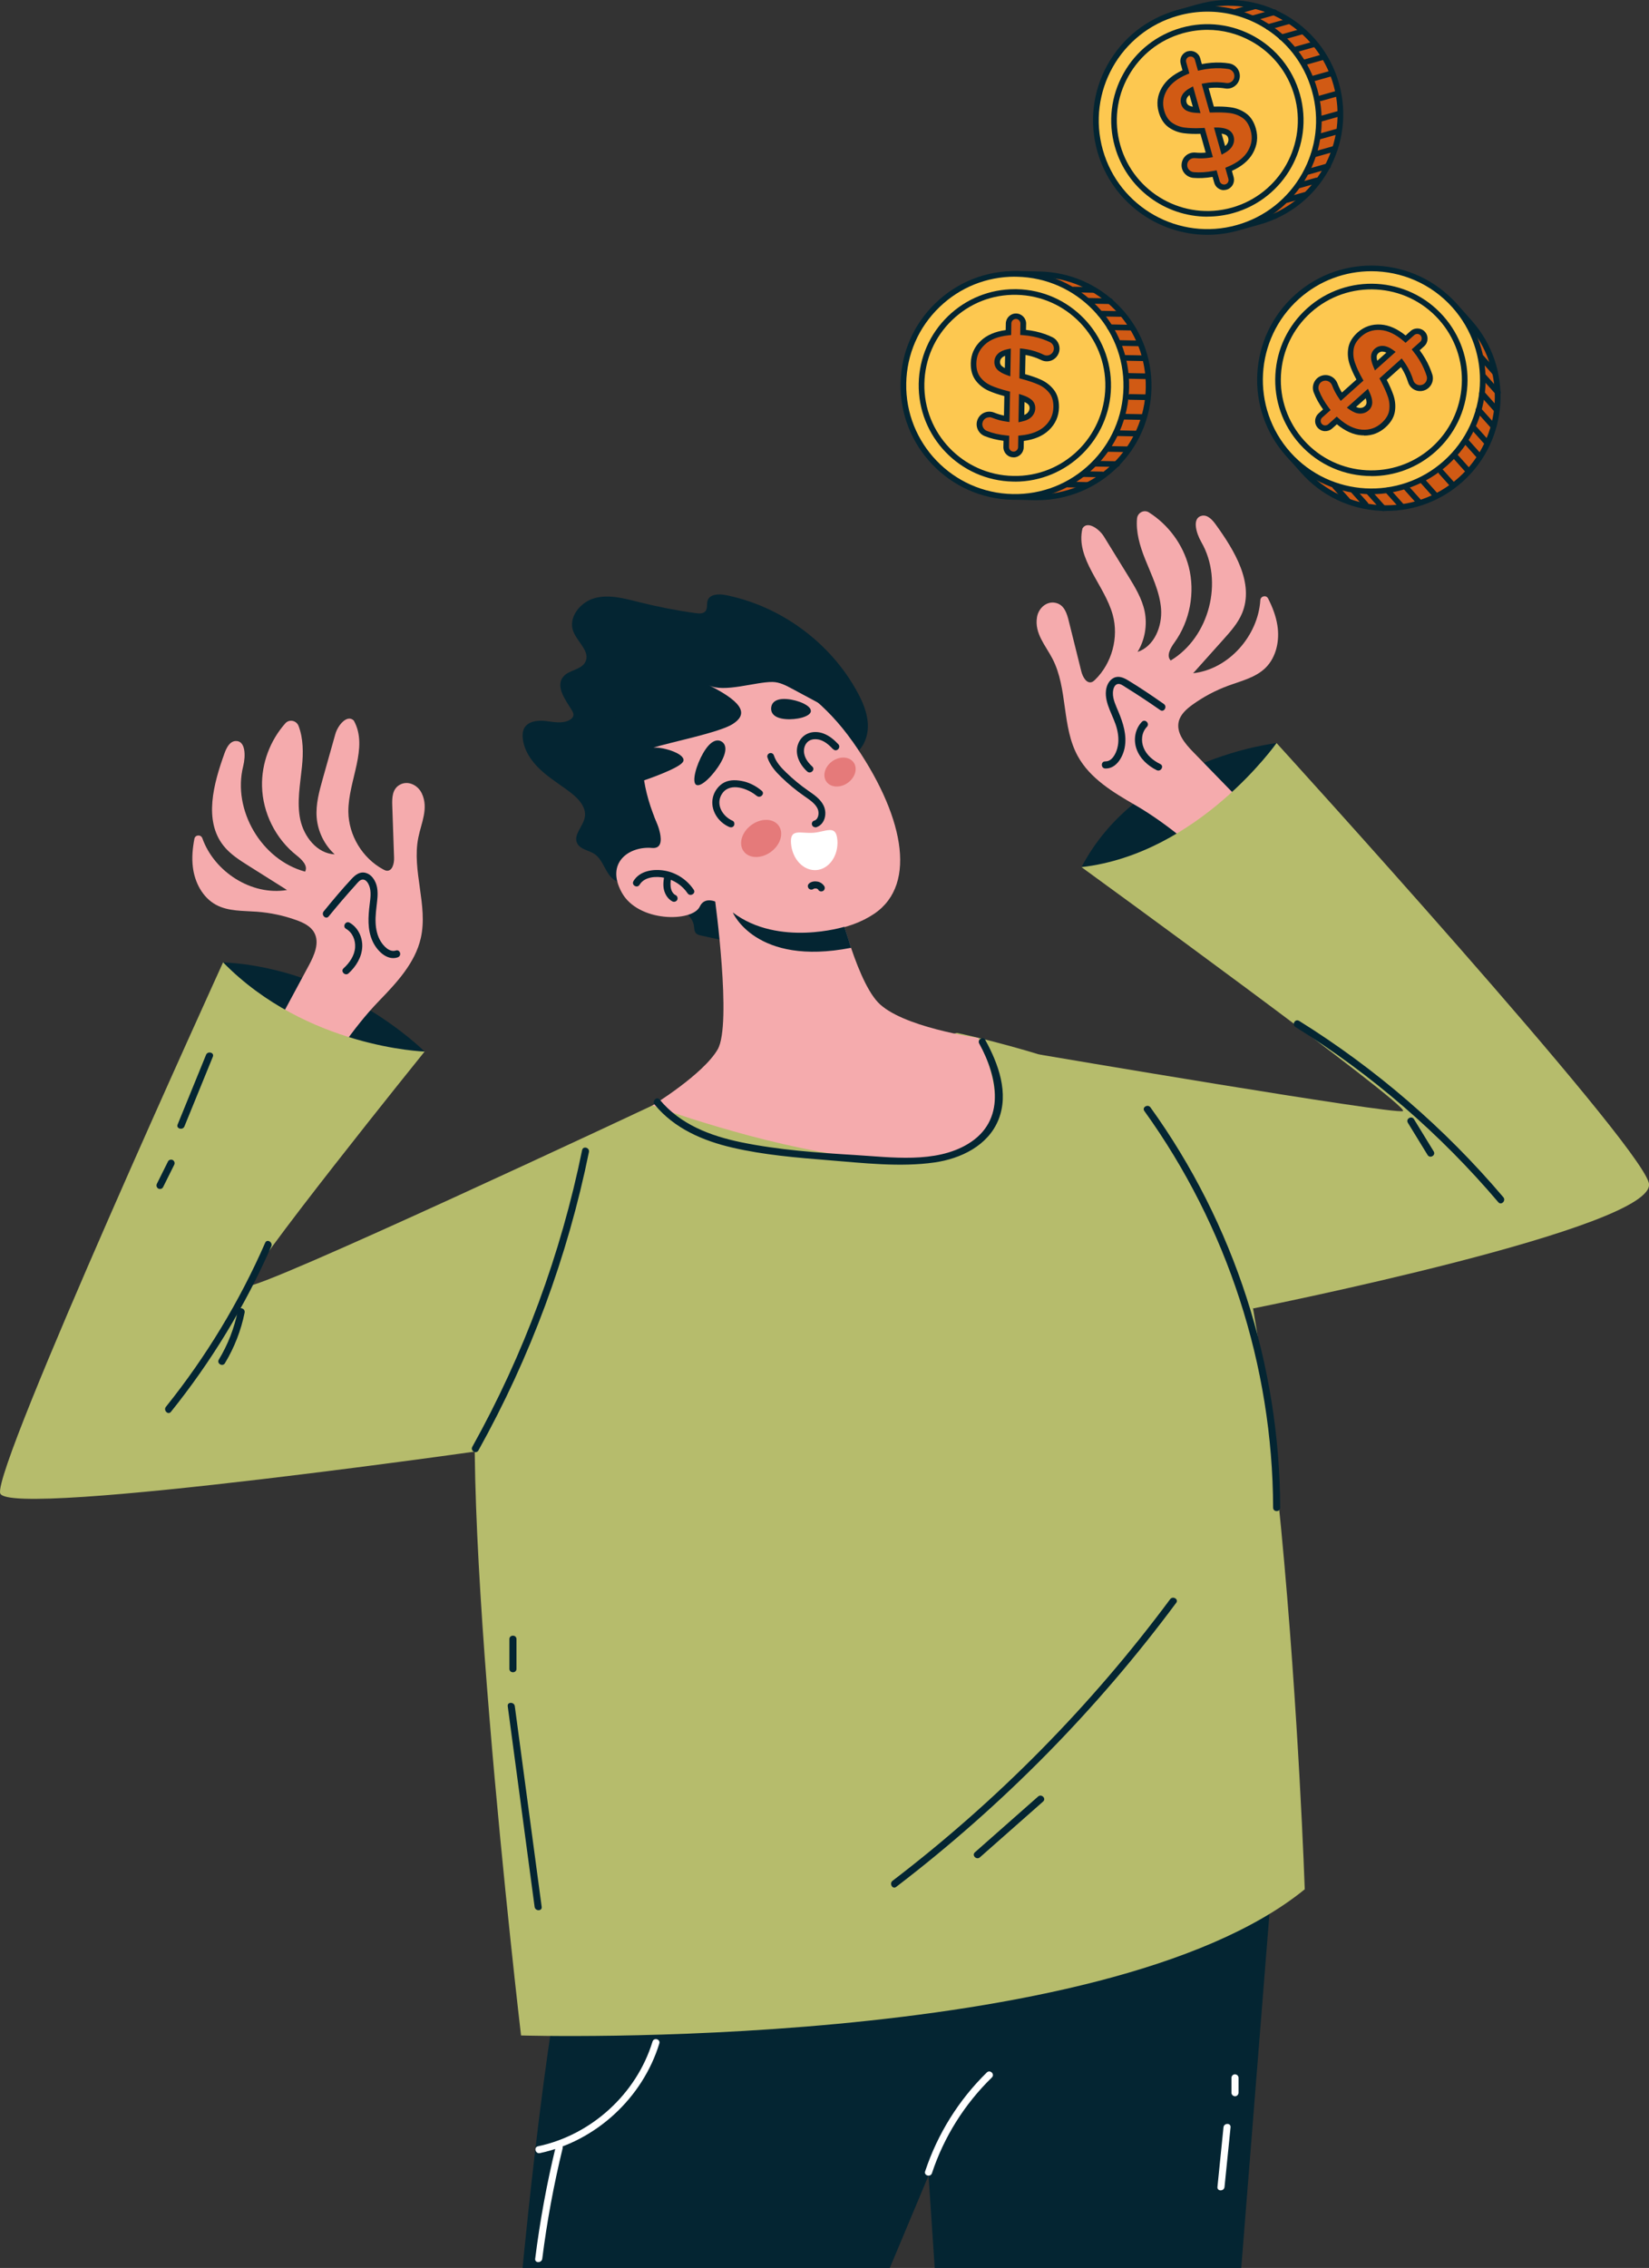 <?xml version="1.0" encoding="UTF-8"?>
<svg id="_圖層_2" data-name="圖層 2" xmlns="http://www.w3.org/2000/svg" viewBox="0 0 256.51 352.54">
  <rect x="0" y="0" width="256.51" height="352.54" fill="#333333" stroke="none"/>
  <defs>
    <style>
      .cls-1 {
        fill: #042532;
      }

      .cls-2 {
        fill: #fdc850;
      }

      .cls-3 {
        fill: #e57a7a;
      }

      .cls-4 {
        fill: #fff;
      }

      .cls-5 {
        fill: #f5abad;
      }

      .cls-6 {
        fill: #b6bc6c;
      }

      .cls-7 {
        fill: #d15a14;
      }
    </style>
  </defs>
  <g id="Layer_1" data-name="Layer 1">
    <g>
      <g>
        <path class="cls-1" d="M197.99,290.91l-4.91,61.64h-47.68s-.96-14.38-.96-14.38l-6.03,14.38h-57.12s5.35-56.63,9.73-57.35c4.38-.72,106.97-4.28,106.97-4.28Z"/>
        <path class="cls-1" d="M198.57,115.51s-21.48,2.37-30.34,19.28c0,0,22.73-.76,30.34-19.28Z"/>
        <path class="cls-1" d="M66.05,163.46s-12.85-12.91-31.35-13.87c0,0,10.68,14.64,31.35,13.87Z"/>
        <path class="cls-6" d="M101.49,171.84s-16.94,10.38-26.12,34.75c-5.53,14.7,5.68,109.81,5.68,109.81,0,0,90.59,2.76,121.91-22.72,0,0-3.74-109.62-18.19-119.69-12.18-8.48-35.91-13.43-35.91-13.43l-47.37,11.27Z"/>
        <g>
          <path class="cls-5" d="M196.69,128.28c-3.7-3.8-7.41-7.61-11.11-11.41-1.27-1.3-2.64-2.95-2.22-4.71,.27-1.12,1.21-1.95,2.15-2.63,1.7-1.22,3.56-2.21,5.52-2.93,2.03-.75,4.26-1.26,5.81-2.77,1.71-1.67,2.24-4.28,1.86-6.64-.23-1.46-.77-2.84-1.44-4.16-.3-.59-1.17-.38-1.21,.27-.35,5.51-4.88,10.72-10.45,11.35,1.58-1.77,3.17-3.54,4.75-5.3,1.1-1.23,2.22-2.49,2.86-4.02,1.93-4.64-1.15-9.72-4.09-13.79-.53-.74-1.28-1.56-2.17-1.37-1.57,.34-.88,2.7-.08,4.09,3.51,6.08,1.26,14.79-4.76,18.41-.73-.74-.03-1.95,.58-2.79,2.42-3.35,3.25-7.8,2.22-11.8-.9-3.46-3.17-6.52-6.19-8.43-.77-.49-1.77,.05-1.85,.96-.19,2.08,.44,4.25,1.23,6.23,1.01,2.55,2.3,5.06,2.51,7.8,.2,2.74-1.06,5.83-3.66,6.7,1.14-1.86,1.54-4.15,1.11-6.29-.41-2-1.5-3.79-2.57-5.53-1.26-2.04-2.52-4.08-3.77-6.12-.76-1.23-2.62-2.5-3.34-1.25-1.11,4.71,3.43,8.75,4.71,13.42,.97,3.53-.13,7.54-2.74,10.09-.15,.14-.3,.29-.5,.36-.82,.3-1.42-.78-1.64-1.63-.65-2.62-1.3-5.25-1.96-7.87-.29-1.18-.7-2.52-2.05-2.81-1.39-.31-2.66,.82-2.89,2.23-.42,2.52,1.34,4.39,2.42,6.48,2.4,4.65,1.4,10.52,3.92,15.11,1.91,3.49,5.52,5.64,8.96,7.63,5.22,3.02,9.77,7.14,14.38,11.04,.28,.23,6.01-7.61,5.7-7.92Z"/>
          <path class="cls-1" d="M171.93,118.35c1.05,.04,1.66-1.21,1.88-2.07,.26-.98,.18-2-.06-2.97-.48-1.95-1.94-3.89-1.71-5.96,.09-.78,.45-1.58,1.18-1.96,.76-.4,1.55-.06,2.23,.35,1.91,1.15,3.76,2.41,5.59,3.69,.58,.4,.03,1.36-.56,.95-1.76-1.23-3.56-2.42-5.38-3.55-.36-.22-.85-.63-1.29-.49-.53,.16-.68,.9-.69,1.36-.03,1.02,.48,2.02,.86,2.94,.73,1.75,1.33,3.62,.98,5.53-.27,1.48-1.31,3.35-3.03,3.29-.71-.03-.71-1.13,0-1.1h0Z"/>
          <path class="cls-1" d="M178.41,112.98c-.83,.85-.95,2.17-.52,3.24,.46,1.17,1.5,2.01,2.6,2.55,.64,.31,.08,1.26-.56,.95-1.39-.69-2.62-1.81-3.14-3.3-.51-1.43-.23-3.12,.84-4.22,.49-.51,1.27,.27,.78,.78h0Z"/>
        </g>
        <g>
          <path class="cls-5" d="M40.48,164.12c2.52-4.68,5.03-9.35,7.55-14.03,.86-1.6,1.73-3.56,.84-5.14-.57-1.01-1.7-1.54-2.79-1.93-1.97-.71-4.03-1.14-6.12-1.3-2.16-.16-4.44-.04-6.35-1.07-2.1-1.13-3.33-3.5-3.61-5.87-.18-1.47-.04-2.94,.24-4.4,.13-.64,1.02-.69,1.24-.07,1.85,5.2,7.64,8.96,13.17,8.04-2.01-1.26-4.01-2.53-6.02-3.79-1.4-.88-2.82-1.79-3.85-3.08-3.13-3.93-1.56-9.66,.14-14.38,.31-.85,.8-1.85,1.71-1.91,1.6-.1,1.59,2.35,1.2,3.91-1.71,6.81,2.85,14.57,9.63,16.39,.49-.92-.51-1.88-1.33-2.53-3.25-2.56-5.27-6.6-5.37-10.73-.09-3.57,1.26-7.14,3.63-9.8,.61-.68,1.72-.44,2.05,.41,.75,1.95,.75,4.21,.53,6.33-.27,2.73-.82,5.5-.27,8.19,.56,2.69,2.62,5.32,5.36,5.44-1.61-1.47-2.63-3.57-2.8-5.74-.16-2.04,.4-4.05,.95-6.02,.65-2.31,1.3-4.61,1.95-6.92,.39-1.39,1.83-3.12,2.87-2.12,2.36,4.22-.89,9.36-.84,14.19,.04,3.66,2.19,7.21,5.41,8.95,.18,.1,.37,.19,.57,.21,.87,.06,1.16-1.14,1.13-2.01-.09-2.7-.19-5.4-.28-8.1-.04-1.22-.02-2.61,1.2-3.27,1.25-.68,2.78,.06,3.39,1.35,1.1,2.31-.08,4.59-.54,6.89-1.03,5.13,1.54,10.5,.39,15.6-.88,3.88-3.75,6.94-6.52,9.8-4.19,4.34-7.43,9.55-10.79,14.57-.2,.3-7.87-5.67-7.66-6.05Z"/>
          <path class="cls-1" d="M61.86,148.82c-1.7,.56-3.24-1.08-3.89-2.48-.85-1.84-.7-3.86-.46-5.81,.11-.91,.26-1.91-.06-2.8-.15-.42-.5-1.02-1.01-1.01-.47,0-.82,.51-1.1,.82-1.45,1.6-2.85,3.24-4.21,4.91-.45,.55-1.22-.23-.78-.78,1.41-1.73,2.85-3.45,4.37-5.08,.59-.63,1.3-1.17,2.22-.89,.8,.24,1.32,.99,1.58,1.74,.29,.86,.24,1.8,.14,2.69-.12,1.12-.29,2.23-.23,3.36,.05,.97,.26,1.95,.76,2.79,.46,.77,1.39,1.8,2.39,1.47,.67-.22,.96,.84,.29,1.06h0Z"/>
          <path class="cls-1" d="M54.39,143.43c1.3,.74,2.01,2.25,1.96,3.72-.06,1.62-.96,3.08-2.13,4.15-.52,.48-1.3-.3-.78-.78,.93-.84,1.72-1.98,1.8-3.27,.07-1.13-.41-2.3-1.41-2.87-.61-.35-.06-1.3,.56-.95h0Z"/>
        </g>
        <g>
          <path class="cls-1" d="M133.16,117.05c1.36-1.06,1.94-2.91,1.83-4.63-.11-1.72-.81-3.35-1.64-4.87-4.19-7.68-11.9-13.34-20.47-15.05-1.05-.21-2.46-.17-2.8,.84-.18,.54,.02,1.2-.33,1.65-.34,.43-.99,.4-1.53,.32-2.97-.41-5.93-.99-8.84-1.72-2.24-.56-4.6-1.22-6.83-.63-2.24,.59-4.19,2.97-3.39,5.14,.62,1.69,2.7,3.17,1.9,4.78-.63,1.28-2.61,1.23-3.48,2.36-1.17,1.5,.36,3.53,1.36,5.15,.15,.24,.29,.51,.26,.79-.04,.32-.3,.57-.58,.73-1.1,.63-2.47,.32-3.73,.17-1.26-.15-2.8,.03-3.37,1.16-.22,.44-.25,.95-.21,1.45,.17,1.95,1.37,3.68,2.81,5.01s3.14,2.34,4.69,3.54c1.21,.94,2.43,2.27,2.16,3.78-.25,1.44-1.83,2.75-1.19,4.06,.47,.97,1.78,1.07,2.68,1.66,1.39,.92,1.65,2.93,2.97,3.95,.59,.46,1.33,.66,2.05,.88,2.74,.83,5.38,1.97,7.85,3.41,1.17,.68,2.41,1.58,2.61,2.92,.06,.39,.03,.82,.29,1.13,.21,.26,.56,.34,.89,.41,1.89,.41,3.78,.82,5.67,1.23,.34,.07,.7,.15,1.04,.08,.56-.11,.97-.57,1.3-1.04,1.75-2.54,1.84-5.82,2.2-8.89,.37-3.06,1.31-6.43,3.97-7.99,1.92-1.13,4.65-1.27,5.68-3.24,.41-.78,.45-1.71,.81-2.52,.35-.79,.99-1.42,1.47-2.14,1.3-1.96,1.29-4.69,0-6.64,.36,1.16,.91,2.11,1.93,2.77Z"/>
          <g>
            <g>
              <path class="cls-5" d="M111.2,139.72s2.69,19.51,.44,23.4c-2.25,3.89-10.15,8.72-10.15,8.72,0,0,67.18,24.9,50.66-10.51,0,0-12.01-1.67-15.62-5.57-3.61-3.9-6.45-16.57-6.45-16.57l-18.87,.53Z"/>
              <g>
                <g>
                  <path class="cls-5" d="M132.58,115.2c7.84,11.12,10.3,22.17,3.42,26.83-7.89,5.34-23.6,3.5-31.3-9.25-7.18-11.88-5.82-21.39,1.25-27.77,6.2-5.59,18.84-.85,26.62,10.19Z"/>
                  <path class="cls-1" d="M126.82,128.61c.05,0,.1,0,.15-.02,.53-.16,.96-.56,1.2-1.11,.31-.71,.28-1.57-.06-2.27-.49-.99-1.42-1.63-2.24-2.2l-.2-.14c-1.21-.84-2.35-1.79-3.4-2.81-.79-.76-1.56-1.61-1.89-2.64-.09-.28-.39-.43-.66-.34-.28,.09-.43,.39-.34,.66,.4,1.25,1.32,2.26,2.16,3.07,1.09,1.06,2.28,2.04,3.53,2.91l.2,.14c.75,.52,1.52,1.05,1.89,1.8,.2,.41,.22,.97,.04,1.38-.08,.19-.24,.44-.54,.52-.28,.08-.44,.38-.35,.66,.07,.23,.28,.37,.5,.37Z"/>
                  <path class="cls-1" d="M108.31,122c.74,.43,2.69-1.53,3.77-3.39s.89-2.92,.15-3.35c-.74-.43-1.76-.07-2.84,1.79-1.08,1.86-1.83,4.52-1.08,4.96Z"/>
                  <path class="cls-1" d="M126.13,110.54c.07-.86-1.99-1.73-3.69-1.87-1.71-.14-2.41,.5-2.48,1.36-.07,.86,.52,1.6,2.23,1.75s3.88-.38,3.95-1.23Z"/>
                  <path class="cls-3" d="M115.68,132.33c.84,1.15,2.75,1.19,4.25,.08,1.5-1.1,2.03-2.93,1.19-4.08s-2.75-1.19-4.25-.08c-1.5,1.1-2.03,2.93-1.19,4.08Z"/>
                  <path class="cls-3" d="M128.55,121.5c.66,.93,2.14,1.02,3.31,.2,1.17-.82,1.59-2.25,.93-3.18-.66-.93-2.14-1.02-3.31-.2-1.17,.82-1.59,2.25-.93,3.18Z"/>
                  <path class="cls-5" d="M101.75,126.89s2.52,5.17-.32,4.92c-3.5-.31-7.29,2.22-4.72,6.91,2.56,4.69,11,4.63,12.14,2.21,1.24-2.64,5.14,.91,5.14,.91,0,0-8.49-13.16-12.24-14.95Z"/>
                </g>
                <path class="cls-1" d="M98.53,136.97c.99-1.64,3.14-1.93,4.87-1.63,1.83,.32,3.48,1.42,4.51,2.96,.4,.59-.56,1.14-.95,.56-.83-1.24-2.15-2.09-3.6-2.41-1.28-.28-3.12-.18-3.87,1.08-.37,.61-1.32,.05-.95-.56h0Z"/>
                <path class="cls-1" d="M104.38,136.6c-.09,.51-.13,1.14,.03,1.65,.02,.05,.04,.1,.05,.16q.02,.06,0,0s.03,.06,.04,.09c.06,.11,.12,.22,.2,.32-.07-.1,.05,.05,.06,.07,.04,.05,.09,.09,.13,.13,.05,.04,.05,.04,0,0,.02,.02,.05,.04,.08,.05,.05,.03,.11,.07,.16,.09,.25,.13,.35,.51,.2,.75-.17,.26-.48,.34-.75,.2-.6-.32-1.01-.9-1.22-1.53-.25-.73-.18-1.53-.05-2.28,.05-.28,.41-.47,.68-.38,.31,.1,.44,.37,.38,.68h0Z"/>
              </g>
              <path class="cls-1" d="M131.36,144.06s-10.24,3.18-17.37-2.22c0,0,3.55,8.4,18.4,5.49l-1.03-3.27Z"/>
            </g>
            <path class="cls-1" d="M101.6,116.23c2.33-.78,10.33-2.35,12.39-3.69,2.06-1.34,2.23-3.06-3.73-6.03,2.31,1.23,7.32-.55,9.93-.5,1.08,.02,2.07,.54,3.02,1.05,2.41,1.29,4.81,2.58,7.22,3.87,.33,.18,.71,.36,1.07,.23,.6-.21,.6-1.05,.43-1.67-1.15-4.17-4.74-7.2-8.43-9.47-2.56-1.58-5.4-2.96-8.4-2.86-2.15,.07-4.21,.9-6.15,1.83-5.86,2.79-11.62,7.04-13.49,13.26-.9,2.99-.7,6.56,1.96,8.61,.8,.62,1.67,.82,2.64,.49,1.05-.36,5.58-1.95,6.18-2.92,.7-1.14-2.97-2.36-4.63-2.21Z"/>
          </g>
          <path class="cls-4" d="M130.25,130.55c-.19-2.44-1.72-1.26-3.71-1.1-1.99,.16-3.69-.77-3.49,1.67,.19,2.44,1.96,4.28,3.95,4.13,1.99-.16,3.45-2.26,3.26-4.69Z"/>
          <path class="cls-1" d="M127.29,138.3s-.03-.04-.05-.07c.03,.04,.06,.07,.09,.11-.05-.07-.11-.13-.18-.18,.04,.03,.07,.06,.11,.09-.07-.06-.15-.1-.24-.14,.04,.02,.09,.04,.13,.06-.1-.04-.2-.07-.31-.08,.05,0,.1,.01,.15,.02-.11-.01-.21-.01-.32,0,.05,0,.1-.01,.15-.02-.09,.01-.18,.04-.27,.07,.04-.02,.09-.04,.13-.06-.07,.03-.13,.07-.19,.11-.11,.08-.3,.09-.42,.06-.13-.04-.27-.13-.33-.25-.07-.13-.1-.28-.06-.42,.05-.14,.13-.24,.25-.33,.36-.26,.83-.31,1.25-.23,.43,.08,.81,.35,1.04,.71,.16,.24,.06,.62-.2,.75-.27,.14-.59,.06-.75-.2h0Z"/>
        </g>
        <path class="cls-6" d="M101.49,171.84s-62.16,29.19-63.03,28.03c-.87-1.16,27.59-36.41,27.59-36.41,0,0-18.34-.58-31.35-13.87C34.71,149.59-1.13,228.07,.03,232.12c1.16,4.05,80.34-7.39,80.34-7.39l21.12-52.89Z"/>
        <path class="cls-6" d="M198.57,115.51s-12.14,17.2-30.34,19.28c0,0,51.44,37.34,50,37.92-1.44,.58-56.6-8.8-56.6-8.8l33.31,39.48s63.47-12.64,61.54-19.54c-1.93-6.9-57.9-68.34-57.9-68.34Z"/>
        <path class="cls-1" d="M153.27,161.66c2.03,3.69,3.72,8.27,2.04,12.41-1.63,4.03-5.88,6.05-9.96,6.63-5.37,.76-11.1,.08-16.48-.35-4.97-.4-10.04-.82-14.91-1.95-4.6-1.06-9.07-2.98-12.13-6.7-.45-.54,.33-1.33,.78-.78,3.19,3.87,7.89,5.65,12.68,6.64,5.79,1.19,11.8,1.62,17.7,1.98,5.64,.34,12.51,1.34,17.58-1.72,5.97-3.6,4.62-10.41,1.75-15.61-.34-.62,.61-1.18,.95-.56h0Z"/>
        <path class="cls-1" d="M91.61,179.08c-3.31,16.25-9.12,31.9-17.19,46.38-.34,.62-1.3,.06-.95-.56,8.03-14.4,13.78-29.96,17.08-46.12,.14-.69,1.2-.4,1.06,.29h0Z"/>
        <path class="cls-1" d="M42.2,193.74c-4.05,9.23-9.3,17.87-15.61,25.72-.44,.55-1.22-.23-.78-.78,6.25-7.78,11.44-16.36,15.44-25.5,.28-.65,1.23-.09,.95,.56h0Z"/>
        <path class="cls-1" d="M38.05,204.05c-.56,2.77-1.6,5.43-3.06,7.85-.37,.61-1.32,.05-.95-.56,1.42-2.34,2.41-4.9,2.95-7.59,.14-.69,1.2-.4,1.06,.29h0Z"/>
        <path class="cls-1" d="M202.07,158.68c11.94,7.44,22.67,16.69,31.78,27.42,.46,.54-.32,1.32-.78,.78-9.05-10.65-19.69-19.85-31.56-27.24-.6-.37-.05-1.33,.56-.95h0Z"/>
        <path class="cls-1" d="M219.95,173.97c1.02,1.67,2.05,3.34,3.07,5.01,.37,.61-.58,1.16-.95,.56l-3.07-5.01c-.37-.61,.58-1.16,.95-.56h0Z"/>
        <path class="cls-1" d="M178.96,172.14c13,18.03,20.11,39.99,20.18,62.22,0,.71-1.1,.71-1.1,0-.07-22.05-7.14-43.77-20.03-61.66-.41-.58,.54-1.13,.95-.56h0Z"/>
        <path class="cls-1" d="M182.97,249.14c-12.39,16.68-27.06,31.55-43.57,44.17-.56,.43-1.11-.53-.56-.95,16.35-12.49,30.91-27.25,43.18-43.77,.42-.56,1.37-.01,.95,.56h0Z"/>
        <path class="cls-1" d="M162.26,280.04c-3.28,2.89-6.55,5.78-9.83,8.67-.53,.47-1.31-.31-.78-.78,3.28-2.89,6.55-5.78,9.83-8.67,.53-.47,1.31,.31,.78,.78h0Z"/>
        <path class="cls-1" d="M83.16,296.41c-1.39-10.4-2.79-20.8-4.18-31.19-.09-.7,1.01-.69,1.1,0,1.39,10.4,2.79,20.8,4.18,31.19,.09,.7-1.01,.69-1.1,0h0Z"/>
        <path class="cls-1" d="M79.24,259.41v-4.62c0-.71,1.1-.71,1.1,0v4.62c0,.71-1.1,.71-1.1,0h0Z"/>
        <path class="cls-1" d="M33.11,164.26c-1.47,3.61-2.95,7.22-4.42,10.83-.26,.65-1.33,.36-1.06-.29,1.47-3.61,2.95-7.22,4.42-10.83,.26-.65,1.33-.36,1.06,.29h0Z"/>
        <path class="cls-1" d="M27.09,181.08c-.58,1.16-1.16,2.31-1.73,3.47-.13,.26-.51,.35-.75,.2-.26-.17-.34-.48-.2-.75,.58-1.16,1.16-2.31,1.73-3.47,.13-.26,.51-.35,.75-.2,.26,.17,.34,.48,.2,.75h0Z"/>
        <path class="cls-4" d="M143.91,337.52c1.93-5.81,5.22-11.09,9.6-15.37,.51-.49,1.29,.28,.78,.78-4.25,4.14-7.46,9.25-9.32,14.88-.22,.67-1.29,.38-1.06-.29h0Z"/>
        <path class="cls-4" d="M102.56,317.65c-2.6,8.48-9.89,15.2-18.58,17.04-.69,.15-.99-.91-.29-1.06,8.31-1.76,15.32-8.14,17.81-16.27,.21-.68,1.27-.39,1.06,.29h0Z"/>
        <path class="cls-4" d="M87.52,333.94c-1.38,5.66-2.44,11.39-3.17,17.17-.09,.69-1.19,.7-1.1,0,.74-5.88,1.81-11.71,3.21-17.46,.17-.69,1.23-.4,1.06,.29h0Z"/>
        <path class="cls-4" d="M189.38,339.95c.31-3.09,.63-6.18,.94-9.27,.07-.7,1.17-.71,1.1,0-.31,3.09-.63,6.18-.94,9.27-.07,.7-1.17,.71-1.1,0h0Z"/>
        <path class="cls-4" d="M191.56,325.3v-2.31c0-.29,.25-.56,.55-.55,.3,.01,.55,.24,.55,.55v2.31c0,.29-.25,.56-.55,.55-.3-.01-.55-.24-.55-.55h0Z"/>
      </g>
      <path class="cls-1" d="M117.71,123.72c-1.31-1.12-4.06-2.16-5.32-.44-1.18,1.62-.07,3.59,1.58,4.31,.27,.12,.33,.52,.2,.75-.16,.28-.48,.32-.75,.2-1.72-.75-2.95-2.63-2.54-4.53,.19-.89,.74-1.7,1.49-2.21,.87-.59,1.96-.59,2.96-.41,1.18,.21,2.26,.77,3.17,1.54,.54,.46-.24,1.24-.78,.78h0Z"/>
      <path class="cls-1" d="M129.6,116.47c-.57-.6-1.22-1.2-2.02-1.45-.66-.2-1.47-.17-1.98,.33-.46,.45-.62,1.15-.51,1.76,.14,.82,.66,1.49,1.26,2.04,.53,.48-.25,1.25-.78,.78-1.17-1.06-2.01-2.7-1.42-4.28,.28-.76,.81-1.34,1.57-1.65,.74-.3,1.63-.26,2.37,.02,.91,.34,1.65,.96,2.31,1.66,.49,.52-.29,1.3-.78,.78h0Z"/>
    </g>
    <g>
      <g>
        <g>
          <path class="cls-7" d="M144.01,59.65c.18-9.35,4.76-16.9,14.03-17.08,.22,0,3.4,.06,3.63,.07,9.57,.18,17.19,8.09,17.01,17.66-.18,9.57-8.09,17.19-17.66,17.01-.29,0-2.58-.05-2.86-.06-9.17-.62-14.32-8.31-14.15-17.6Z"/>
          <path class="cls-1" d="M161.35,77.75c-.11,0-.22,0-.34,0h-.23c-.67-.02-2.4-.05-2.65-.07-8.9-.6-14.75-7.85-14.56-18.04h.44s-.44,0-.44,0c.2-10.63,5.74-17.34,14.47-17.51,.18,0,2.91,.05,3.53,.07h.11c4.75,.09,9.18,2.02,12.47,5.44,3.29,3.42,5.06,7.92,4.97,12.67-.18,9.69-8.12,17.44-17.77,17.44Zm-3.27-34.74h-.03c-9.8,.19-13.45,8.72-13.6,16.64h0c-.18,9.69,5.34,16.58,13.74,17.15,.24,.02,1.94,.05,2.6,.06h.23c.11,0,.21,0,.32,0,9.17,0,16.72-7.37,16.89-16.58,.08-4.51-1.59-8.79-4.72-12.04-3.13-3.25-7.34-5.09-11.85-5.17h-.11c-.59-.01-3.13-.07-3.47-.07Z"/>
        </g>
        <g>
          <path class="cls-2" d="M140.53,59.58c.18-9.57,8.09-17.19,17.66-17.01,9.57,.18,17.19,8.09,17.01,17.66-.18,9.57-8.09,17.19-17.66,17.01-9.57-.18-17.19-8.09-17.01-17.66Z"/>
          <path class="cls-1" d="M157.87,77.69c-.11,0-.23,0-.34,0-9.8-.18-17.63-8.31-17.44-18.11,.09-4.75,2.02-9.18,5.44-12.47,3.42-3.29,7.92-5.07,12.67-4.97,9.8,.19,17.63,8.31,17.44,18.11-.09,4.75-2.02,9.18-5.44,12.47-3.34,3.21-7.7,4.97-12.32,4.97Zm-.02-34.68c-4.39,0-8.54,1.67-11.71,4.73-3.25,3.13-5.09,7.34-5.17,11.85-.18,9.32,7.26,17.04,16.58,17.21,4.51,.09,8.79-1.59,12.04-4.72,3.25-3.13,5.09-7.34,5.17-11.85,.18-9.32-7.26-17.04-16.58-17.21-.11,0-.22,0-.33,0Z"/>
        </g>
        <path class="cls-1" d="M157.87,74.86c-.1,0-.19,0-.29,0-8.25-.16-14.83-6.99-14.67-15.24h0c.08-3.99,1.7-7.72,4.58-10.49,2.81-2.7,6.48-4.18,10.37-4.18,.1,0,.19,0,.29,0,8.25,.16,14.83,6.99,14.67,15.24-.15,8.15-6.83,14.68-14.95,14.68Zm-14.08-15.22c-.15,7.76,6.05,14.19,13.81,14.34,7.8,.18,14.19-6.05,14.34-13.81,.15-7.76-6.05-14.19-13.81-14.34-3.81-.08-7.32,1.33-10.03,3.93-2.71,2.61-4.24,6.12-4.31,9.87h0Z"/>
        <g>
          <path class="cls-7" d="M152.86,53.28c.93-.87,2.26-1.4,3.99-1.58l.03-1.42c.01-.63,.53-1.13,1.16-1.12h0c.63,.01,1.13,.53,1.12,1.16l-.03,1.35c1.13,.08,2.2,.3,3.21,.66,.42,.15,.8,.3,1.15,.48,.76,.37,1.07,1.28,.71,2.04h0c-.37,.77-1.29,1.1-2.05,.72-.22-.11-.45-.21-.69-.3-.77-.3-1.57-.5-2.39-.59l-.07,3.82c1.08,.28,1.99,.59,2.73,.92,.74,.33,1.36,.81,1.85,1.44,.49,.63,.73,1.45,.71,2.47-.02,1.26-.51,2.34-1.44,3.23-.94,.89-2.28,1.42-4.02,1.58l-.03,1.39c-.01,.63-.53,1.13-1.16,1.12h0c-.63-.01-1.13-.53-1.12-1.16l.03-1.35c-1.21-.12-2.27-.37-3.2-.74-.81-.33-1.2-1.24-.86-2.04h0c.33-.78,1.23-1.12,2.01-.8,.69,.28,1.39,.47,2.1,.57l.07-3.89c-1.06-.26-1.96-.56-2.69-.89-.73-.33-1.35-.8-1.84-1.43-.49-.63-.73-1.44-.71-2.45,.02-1.25,.5-2.31,1.43-3.19Zm7.33,9.21c-.28-.25-.7-.46-1.25-.64l-.06,3.25c.58-.13,1.01-.34,1.29-.63,.28-.29,.42-.64,.43-1.03,0-.38-.13-.7-.42-.95Zm-4.64-7.2c-.28,.27-.42,.59-.43,.98,0,.38,.13,.7,.41,.95,.28,.25,.68,.47,1.21,.66l.06-3.15c-.55,.11-.97,.3-1.25,.57Z"/>
          <path class="cls-1" d="M157.66,71.09h-.03c-.42,0-.82-.18-1.11-.49-.29-.3-.45-.71-.44-1.13l.02-.95c-1.08-.14-2.06-.38-2.92-.73-.51-.2-.9-.59-1.11-1.09-.2-.49-.2-1.03,.01-1.52,.43-1,1.56-1.45,2.58-1.04,.49,.2,1,.35,1.51,.46l.06-3.03c-.94-.25-1.75-.52-2.42-.82-.8-.35-1.47-.88-2-1.56-.55-.71-.82-1.62-.8-2.73,.03-1.37,.55-2.54,1.57-3.5h0c.93-.87,2.22-1.43,3.86-1.65l.02-1.03c.02-.86,.72-1.55,1.58-1.55h.03c.87,.02,1.57,.74,1.55,1.61l-.02,.94c1.01,.1,1.99,.32,2.91,.64,.43,.15,.84,.32,1.2,.5,.96,.47,1.38,1.65,.91,2.62-.23,.48-.63,.84-1.13,1.02-.5,.17-1.04,.14-1.51-.09-.21-.1-.43-.2-.66-.29-.58-.23-1.19-.4-1.8-.5l-.06,2.98c.95,.26,1.78,.55,2.46,.86,.8,.36,1.48,.89,2.01,1.57,.55,.71,.82,1.63,.8,2.75-.03,1.38-.56,2.57-1.58,3.54-.94,.89-2.24,1.44-3.89,1.66l-.02,1.01c-.02,.86-.72,1.55-1.58,1.55Zm-3.77-6.22c-.43,0-.83,.24-1,.66-.12,.27-.12,.57,0,.84,.12,.28,.34,.5,.62,.61,.89,.36,1.92,.6,3.08,.71l.4,.04-.03,1.75c0,.19,.07,.37,.2,.5,.13,.14,.3,.21,.49,.22,.37,.01,.71-.3,.72-.69l.03-1.79,.39-.04c1.63-.15,2.9-.65,3.76-1.46,.86-.81,1.28-1.77,1.31-2.92,.02-.91-.19-1.65-.61-2.19-.45-.57-1.01-1.01-1.68-1.31-.72-.32-1.61-.62-2.66-.9l-.34-.09,.09-4.65,.48,.05c.85,.1,1.7,.3,2.5,.62,.25,.1,.49,.2,.72,.32,.27,.13,.56,.15,.84,.05,.28-.1,.5-.3,.63-.56,.26-.54,.03-1.19-.5-1.45-.34-.16-.7-.31-1.11-.46-.97-.34-2.02-.55-3.1-.63l-.42-.03,.03-1.77c0-.39-.3-.71-.69-.72-.18,0-.37,.07-.5,.2-.14,.13-.21,.31-.22,.49l-.03,1.81-.39,.04c-1.62,.17-2.88,.66-3.73,1.47-.85,.8-1.27,1.74-1.29,2.87-.02,.9,.19,1.63,.61,2.17,.44,.57,1.01,1,1.67,1.3,.71,.31,1.59,.6,2.62,.86l.34,.08-.09,4.73-.49-.07c-.74-.1-1.49-.3-2.21-.59-.14-.06-.29-.09-.44-.09Zm4.54,.77l.08-4.4,.56,.18c.61,.2,1.06,.44,1.4,.73h0c.38,.33,.58,.78,.57,1.29,0,.51-.19,.95-.55,1.33-.34,.36-.85,.61-1.52,.75l-.54,.12Zm.94-3.15l-.04,2.01c.22-.09,.4-.2,.52-.34,.2-.21,.3-.45,.31-.74,0-.25-.08-.44-.27-.61-.14-.12-.31-.23-.53-.33Zm-2.21-3.99l-.58-.21c-.59-.21-1.03-.46-1.35-.75-.37-.33-.56-.78-.55-1.28,0-.5,.2-.93,.56-1.28,.34-.33,.83-.56,1.46-.69l.54-.11-.08,4.32Zm-.82-3.19c-.2,.08-.37,.18-.49,.3h0c-.2,.19-.29,.4-.29,.67,0,.25,.08,.45,.26,.61,.13,.11,.29,.22,.49,.33l.04-1.9Zm-.79-.02h0Z"/>
        </g>
      </g>
      <path class="cls-1" d="M178.39,58.93h0l-3.03-.06c-.24,0-.44-.21-.43-.45,0-.24,.24-.4,.45-.43l3.03,.06c.24,0,.44,.21,.43,.45,0,.24-.2,.43-.44,.43Z"/>
      <path class="cls-1" d="M178.41,62.19h0l-2.68-.05c-.24,0-.44-.21-.43-.45,0-.24,.24-.39,.45-.43l2.68,.05c.24,0,.44,.21,.43,.45,0,.24-.2,.43-.44,.43Z"/>
      <path class="cls-1" d="M177.82,65.27h0l-3.24-.06c-.24,0-.44-.21-.43-.45,0-.24,.17-.44,.45-.43l3.24,.06c.24,0,.44,.21,.43,.45,0,.24-.2,.43-.44,.43Z"/>
      <path class="cls-1" d="M176.91,67.84h0l-3.06-.06c-.24,0-.44-.21-.43-.45,0-.24,.19-.42,.45-.43l3.06,.06c.24,0,.44,.21,.43,.45,0,.24-.2,.43-.44,.43Z"/>
      <path class="cls-1" d="M175.58,70.28h0l-3.43-.06c-.24,0-.44-.21-.43-.45,0-.24,.19-.43,.45-.43l3.43,.06c.24,0,.44,.21,.43,.45,0,.24-.2,.43-.44,.43Z"/>
      <path class="cls-1" d="M173.76,72.58h0l-3.43-.06c-.24,0-.44-.21-.43-.45,0-.24,.2-.43,.45-.43l3.43,.06c.24,0,.44,.21,.43,.45,0,.24-.2,.43-.44,.43Z"/>
      <path class="cls-1" d="M171.42,74.19h0l-2.84-.05c-.24,0-.44-.21-.43-.45,0-.24,.25-.42,.45-.43l2.84,.05c.24,0,.44,.21,.43,.45,0,.24-.2,.43-.44,.43Z"/>
      <path class="cls-1" d="M169.06,75.82h0l-2.94-.06c-.24,0-.44-.21-.43-.45,0-.24,.17-.42,.45-.43l2.94,.06c.24,0,.44,.21,.43,.45,0,.24-.2,.43-.44,.43Z"/>
      <path class="cls-1" d="M178,56.13h0l-3.24-.06c-.24,0-.44-.21-.43-.45,0-.24,.24-.43,.45-.43l3.24,.06c.24,0,.44,.21,.43,.45,0,.24-.2,.43-.44,.43Z"/>
      <path class="cls-1" d="M177.26,53.82h0l-3.09-.06c-.24,0-.44-.21-.43-.45,0-.24,.22-.42,.45-.43l3.09,.06c.24,0,.44,.21,.43,.45,0,.24-.2,.43-.44,.43Z"/>
      <path class="cls-1" d="M176.07,51.37h0l-3.43-.06c-.24,0-.44-.21-.43-.45,0-.24,.19-.39,.45-.43l3.43,.06c.24,0,.44,.21,.43,.45,0,.24-.2,.43-.44,.43Z"/>
      <path class="cls-1" d="M174.56,49.25h0l-3.43-.06c-.24,0-.44-.21-.43-.45,0-.24,.24-.43,.45-.43l3.43,.06c.24,0,.44,.21,.43,.45,0,.24-.2,.43-.44,.43Z"/>
      <path class="cls-1" d="M172.71,47.26h0l-3.43-.06c-.24,0-.44-.21-.43-.45,0-.24,.2-.43,.44-.43h0l3.43,.06c.24,0,.44,.21,.43,.45,0,.24-.2,.43-.44,.43Z"/>
      <path class="cls-1" d="M170.12,45.51h0l-3.16-.06c-.24,0-.44-.21-.43-.45,0-.24,.18-.39,.45-.43l3.16,.06c.24,0,.44,.21,.43,.45,0,.24-.2,.43-.44,.43Z"/>
    </g>
    <g>
      <g>
        <g>
          <path class="cls-7" d="M204.08,48.73c6.97-6.24,15.62-8.02,22.06-1.35,.15,.16,2.27,2.54,2.42,2.7,6.39,7.13,5.78,18.1-1.35,24.48-7.13,6.39-18.1,5.78-24.48-1.35-.19-.22-1.72-1.92-1.9-2.14-5.79-7.14-3.67-16.15,3.25-22.34Z"/>
          <path class="cls-1" d="M215.67,79.43c-.33,0-.67,0-1-.03-4.74-.26-9.1-2.35-12.26-5.89-.02-.02-1.71-1.91-1.92-2.16-5.62-6.93-4.29-16.15,3.3-22.95h0c7.92-7.09,16.61-7.6,22.67-1.33,.14,.14,1.78,1.98,2.29,2.56l.14,.16c6.54,7.3,5.92,18.57-1.39,25.1-3.29,2.94-7.46,4.53-11.84,4.53Zm-11.3-30.37c-7.22,6.46-8.51,15.2-3.21,21.74,.16,.2,1.53,1.72,1.89,2.12,3.01,3.36,7.15,5.35,11.66,5.6,4.49,.24,8.84-1.27,12.2-4.28,6.94-6.21,7.53-16.92,1.32-23.86l-.14-.16c-.51-.57-2.13-2.39-2.27-2.53-6.81-7.05-15.55-3.91-21.45,1.37h0Z"/>
        </g>
        <g>
          <path class="cls-2" d="M201.76,46.14c7.13-6.39,18.1-5.78,24.48,1.35s5.78,18.1-1.35,24.48-18.1,5.78-24.48-1.35c-6.39-7.13-5.78-18.1,1.35-24.48Z"/>
          <path class="cls-1" d="M213.34,76.82c-4.88,0-9.75-2-13.26-5.91-6.54-7.3-5.92-18.57,1.39-25.1,7.3-6.54,18.57-5.92,25.1,1.39,6.54,7.3,5.92,18.57-1.39,25.1-3.39,3.03-7.63,4.52-11.85,4.52Zm-.02-34.66c-4.02,0-8.04,1.42-11.26,4.3-6.94,6.22-7.53,16.92-1.32,23.86,6.22,6.94,16.92,7.53,23.86,1.32,6.94-6.22,7.53-16.92,1.32-23.86-3.33-3.72-7.96-5.62-12.6-5.62Z"/>
        </g>
        <path class="cls-1" d="M213.33,74c-4.11,0-8.2-1.68-11.15-4.97-2.67-2.98-4.01-6.81-3.79-10.8,.22-3.99,1.98-7.65,4.96-10.32h0c6.14-5.5,15.62-4.98,21.12,1.17,2.67,2.98,4.01,6.81,3.79,10.8-.22,3.99-1.98,7.65-4.96,10.32-2.85,2.55-6.42,3.81-9.97,3.81Zm-9.4-25.44c-2.8,2.51-4.46,5.96-4.67,9.71-.21,3.76,1.06,7.37,3.57,10.17,5.18,5.78,14.09,6.27,19.88,1.1,2.8-2.51,4.46-5.96,4.67-9.71,.21-3.75-1.06-7.37-3.57-10.17-5.18-5.78-14.09-6.27-19.88-1.1h0Z"/>
        <g>
          <path class="cls-7" d="M214.77,50.88c1.27,.09,2.57,.7,3.87,1.84l1.06-.95c.47-.42,1.19-.38,1.61,.09h0c.42,.47,.38,1.19-.09,1.61l-1.01,.9c.71,.88,1.28,1.81,1.71,2.8,.18,.41,.32,.8,.44,1.17,.24,.8-.21,1.65-1.01,1.91h0c-.81,.26-1.68-.2-1.93-1.01-.07-.23-.15-.47-.25-.71-.3-.77-.7-1.49-1.19-2.15l-2.85,2.55c.53,.98,.92,1.85,1.18,2.62,.26,.77,.33,1.55,.2,2.33-.12,.79-.57,1.52-1.33,2.2-.94,.84-2.06,1.22-3.35,1.14-1.29-.08-2.59-.7-3.9-1.87l-1.04,.93c-.47,.42-1.19,.38-1.61-.09h0c-.42-.47-.38-1.19,.09-1.61l1.01-.9c-.73-.96-1.28-1.91-1.63-2.85-.31-.81,.09-1.72,.91-2.02h0c.8-.29,1.66,.14,1.96,.93,.26,.7,.6,1.34,1.02,1.93l2.9-2.59c-.53-.96-.92-1.82-1.19-2.58-.26-.76-.33-1.53-.2-2.32,.12-.79,.56-1.52,1.31-2.19,.93-.83,2.03-1.21,3.31-1.12Zm-1.75,11.64c-.01-.38-.14-.83-.38-1.35l-2.42,2.17c.49,.34,.94,.51,1.34,.52,.4,0,.75-.12,1.05-.39,.28-.25,.42-.57,.41-.95Zm2.11-8.3c-.39-.02-.72,.1-1.01,.35-.28,.25-.42,.57-.42,.94,0,.37,.12,.82,.34,1.34l2.35-2.1c-.46-.33-.88-.5-1.27-.52Z"/>
          <path class="cls-1" d="M212.19,67.68c-.12,0-.24,0-.37-.01-1.29-.08-2.58-.66-3.86-1.72l-.75,.67c-.32,.28-.72,.42-1.14,.4-.42-.02-.81-.21-1.09-.52-.28-.31-.43-.72-.4-1.14,.02-.42,.21-.81,.52-1.09l.71-.63c-.64-.89-1.12-1.77-1.45-2.63-.19-.51-.18-1.06,.05-1.56,.22-.48,.62-.85,1.12-1.03,1.02-.37,2.13,.16,2.52,1.19,.19,.5,.42,.97,.69,1.41l2.26-2.02c-.46-.85-.81-1.63-1.05-2.34-.28-.82-.36-1.68-.22-2.53,.14-.89,.63-1.71,1.45-2.45,1.02-.91,2.24-1.33,3.63-1.23,1.27,.09,2.56,.66,3.84,1.7l.77-.69c.65-.58,1.65-.53,2.24,.12,.58,.65,.53,1.65-.12,2.24l-.7,.63c.61,.81,1.12,1.68,1.51,2.57,.18,.42,.34,.83,.46,1.22,.31,1.03-.27,2.13-1.3,2.46-.51,.16-1.05,.11-1.51-.13-.47-.25-.81-.66-.97-1.17-.07-.22-.15-.45-.24-.68-.23-.58-.52-1.14-.86-1.66l-2.22,1.99c.46,.88,.81,1.68,1.05,2.39,.28,.83,.36,1.69,.22,2.54-.14,.88-.63,1.71-1.47,2.46-.94,.84-2.05,1.27-3.3,1.27Zm-4.24-2.91l.29,.26c1.22,1.09,2.45,1.68,3.63,1.76,1.18,.08,2.17-.26,3.03-1.03,.68-.61,1.08-1.26,1.19-1.94,.11-.71,.05-1.43-.19-2.13-.25-.74-.64-1.6-1.15-2.56l-.17-.31,3.46-3.1,.29,.39c.51,.69,.93,1.45,1.25,2.26,.1,.25,.18,.5,.26,.74,.09,.28,.27,.51,.53,.64,.26,.14,.56,.16,.84,.07,.57-.18,.89-.79,.72-1.36-.11-.36-.25-.73-.42-1.12-.41-.94-.97-1.85-1.65-2.7l-.26-.33,1.32-1.18c.29-.26,.31-.7,.06-.99-.26-.29-.7-.31-.99-.05l-1.35,1.2-.29-.26c-1.23-1.07-2.45-1.65-3.62-1.73h0c-1.16-.08-2.14,.25-2.99,1.01-.67,.6-1.06,1.25-1.17,1.93-.11,.71-.05,1.42,.19,2.11,.25,.74,.64,1.58,1.16,2.5l.17,.31-3.53,3.16-.28-.4c-.43-.61-.79-1.29-1.07-2.02-.22-.58-.84-.87-1.4-.67-.28,.1-.5,.3-.62,.57-.13,.28-.14,.59-.03,.88,.34,.89,.87,1.81,1.57,2.74l.25,.32-1.31,1.17c-.14,.13-.22,.3-.23,.48-.01,.19,.05,.37,.18,.51,.12,.14,.3,.22,.48,.23,.18,0,.37-.05,.51-.18l1.33-1.19Zm3.64-.48h-.04c-.49,0-1.03-.21-1.58-.6l-.46-.32,3.28-2.93,.25,.54c.27,.58,.41,1.08,.42,1.52h0c.01,.51-.18,.95-.56,1.29-.37,.33-.81,.5-1.31,.5Zm-.63-1.03c.22,.1,.42,.15,.6,.15,.35,0,.54-.09,.75-.28,.19-.17,.27-.36,.26-.61,0-.18-.04-.38-.12-.61l-1.5,1.34Zm2.92-5.68l-.24-.57c-.24-.57-.37-1.07-.37-1.5,0-.5,.19-.94,.56-1.28,.37-.33,.8-.49,1.33-.46,.47,.03,.98,.23,1.5,.61l.44,.32-3.22,2.88Zm1.16-2.93c-.24,0-.44,.08-.62,.24-.19,.17-.27,.36-.27,.61,0,.17,.03,.36,.09,.58l1.42-1.27c-.2-.09-.38-.14-.55-.15h0s-.04,0-.07,0Z"/>
        </g>
      </g>
      <path class="cls-1" d="M228.34,73.57c-.12,0-.24-.05-.33-.15l-2.02-2.26c-.16-.18-.15-.46,.03-.62,.18-.16,.46-.15,.62,.03l2.02,2.26c.16,.18,.15,.46-.03,.62-.08,.08-.19,.11-.29,.11Z"/>
      <path class="cls-1" d="M225.97,75.8c-.12,0-.24-.05-.33-.15l-1.79-2c-.16-.18-.15-.46,.03-.62,.18-.16,.46-.15,.62,.03l1.79,2c.16,.18,.15,.46-.03,.62-.08,.08-.19,.11-.29,.11Z"/>
      <path class="cls-1" d="M223.32,77.46c-.12,0-.24-.05-.33-.15l-2.16-2.41c-.16-.18-.15-.46,.03-.62,.18-.16,.46-.15,.62,.03l2.16,2.41c.16,.18,.15,.46-.03,.62-.08,.08-.19,.11-.29,.11Z"/>
      <path class="cls-1" d="M220.81,78.55c-.12,0-.24-.05-.33-.15l-2.04-2.28c-.16-.18-.15-.46,.03-.62,.18-.16,.46-.15,.62,.03l2.04,2.28c.16,.18,.15,.46-.03,.62-.08,.08-.19,.11-.29,.11Z"/>
      <path class="cls-1" d="M218.12,79.23c-.12,0-.24-.05-.33-.15l-2.29-2.56c-.16-.18-.15-.46,.03-.62,.18-.16,.46-.15,.62,.03l2.29,2.56c.16,.18,.15,.46-.03,.62-.08,.08-.19,.11-.29,.11Z"/>
      <path class="cls-1" d="M215.2,79.46c-.12,0-.24-.05-.33-.15l-2.29-2.56c-.16-.18-.15-.46,.03-.62,.18-.16,.46-.15,.62,.03l2.29,2.56c.16,.18,.15,.46-.03,.62-.08,.08-.19,.11-.29,.11Z"/>
      <path class="cls-1" d="M212.43,78.85c-.12,0-.24-.05-.33-.15l-1.89-2.12c-.16-.18-.15-.46,.03-.62,.18-.16,.46-.15,.62,.03l1.89,2.12c.16,.18,.15,.46-.03,.62-.08,.08-.19,.11-.29,.11Z"/>
      <path class="cls-1" d="M209.62,78.23c-.12,0-.24-.05-.33-.15l-1.96-2.19c-.16-.18-.15-.46,.03-.62,.18-.16,.46-.15,.62,.03l1.96,2.19c.16,.18,.15,.46-.03,.62-.08,.08-.19,.11-.29,.11Z"/>
      <path class="cls-1" d="M230.13,71.37c-.12,0-.24-.05-.33-.15l-2.16-2.41c-.16-.18-.15-.46,.03-.62,.18-.16,.46-.15,.62,.03l2.16,2.41c.16,.18,.15,.46-.03,.62-.08,.08-.19,.11-.29,.11Z"/>
      <path class="cls-1" d="M231.32,69.26c-.12,0-.24-.05-.33-.15l-2.06-2.3c-.16-.18-.15-.46,.03-.62,.18-.16,.46-.15,.62,.03l2.06,2.3c.16,.18,.15,.46-.03,.62-.08,.08-.19,.11-.29,.11Z"/>
      <path class="cls-1" d="M232.29,66.71c-.12,0-.24-.05-.33-.15l-2.29-2.56c-.16-.18-.15-.46,.03-.62,.18-.16,.46-.15,.62,.03l2.29,2.56c.16,.18,.15,.46-.03,.62-.08,.08-.19,.11-.29,.11Z"/>
      <path class="cls-1" d="M232.83,64.17c-.12,0-.24-.05-.33-.15l-2.29-2.56c-.16-.18-.15-.46,.03-.62,.18-.16,.46-.15,.62,.03l2.29,2.56c.16,.18,.15,.46-.03,.62-.08,.08-.19,.11-.29,.11Z"/>
      <path class="cls-1" d="M233.02,61.46c-.12,0-.24-.05-.33-.15l-2.29-2.56c-.16-.18-.15-.46,.03-.62,.18-.16,.46-.15,.62,.03l2.29,2.56c.16,.18,.15,.46-.03,.62-.08,.08-.19,.11-.29,.11Z"/>
      <path class="cls-1" d="M232.55,58.37c-.12,0-.24-.05-.33-.15l-2.11-2.35c-.16-.18-.15-.46,.03-.62,.18-.16,.46-.15,.62,.03l2.11,2.35c.16,.18,.15,.46-.03,.62-.08,.08-.19,.11-.29,.11Z"/>
    </g>
    <g>
      <g>
        <g>
          <path class="cls-7" d="M174.48,22.48c-2.54-9-.33-17.56,8.49-20.41,.21-.07,3.28-.92,3.49-.99,9.22-2.6,18.79,2.77,21.39,11.98,2.6,9.22-2.77,18.79-11.98,21.39-.28,.08-2.48,.7-2.76,.77-8.95,2.06-16.12-3.81-18.64-12.75Z"/>
          <path class="cls-1" d="M189.59,36.08c-7.15,0-13.16-5.06-15.54-13.48h0c-2.88-10.24,.48-18.26,8.78-20.95,.18-.06,2.31-.66,3.17-.9l.34-.09c9.44-2.66,19.27,2.85,21.94,12.29,2.66,9.44-2.85,19.28-12.29,21.94l-.14,.04c-.57,.16-2.39,.67-2.64,.73-1.23,.28-2.44,.42-3.62,.42Zm1.57-35.2c-1.51,0-3.05,.21-4.58,.64l-.34,.1c-.85,.24-2.96,.83-3.14,.89-9.33,3.02-10.35,12.24-8.2,19.87h0c2.63,9.33,9.91,14.33,18.11,12.44,.25-.06,2.04-.56,2.6-.72l.14-.04c8.97-2.53,14.21-11.88,11.68-20.85-2.1-7.44-8.9-12.32-16.27-12.32Z"/>
        </g>
        <g>
          <path class="cls-2" d="M171.13,23.43c-2.6-9.22,2.77-18.79,11.98-21.39,9.22-2.6,18.79,2.77,21.39,11.98s-2.77,18.79-11.98,21.39c-9.22,2.6-18.79-2.77-21.39-11.98Z"/>
          <path class="cls-1" d="M187.82,36.5c-7.76,0-14.91-5.13-17.12-12.96-1.29-4.57-.72-9.37,1.6-13.51,2.32-4.14,6.12-7.13,10.69-8.42,4.57-1.29,9.37-.72,13.51,1.6,4.14,2.32,7.13,6.12,8.42,10.69,1.29,4.57,.72,9.37-1.6,13.51-2.32,4.14-6.12,7.13-10.69,8.42-1.61,.45-3.22,.67-4.82,.67Zm.02-34.69c-1.54,0-3.09,.21-4.61,.64-8.97,2.53-14.21,11.88-11.68,20.85h0c2.53,8.97,11.88,14.21,20.85,11.68,4.34-1.22,7.95-4.07,10.16-8.01,2.21-3.94,2.75-8.5,1.52-12.84-1.22-4.34-4.07-7.95-8.01-10.16-2.56-1.43-5.38-2.16-8.23-2.16Z"/>
        </g>
        <path class="cls-1" d="M187.82,33.68c-6.53,0-12.55-4.31-14.4-10.9-1.08-3.84-.61-7.88,1.35-11.37,1.95-3.49,5.15-6,8.99-7.09,7.94-2.24,16.22,2.4,18.45,10.34,2.24,7.94-2.4,16.22-10.34,18.45-1.35,.38-2.71,.56-4.05,.56Zm.01-29.04c-1.28,0-2.57,.18-3.84,.53-3.62,1.02-6.62,3.39-8.46,6.67-1.84,3.28-2.29,7.08-1.27,10.7h0c2.11,7.47,9.9,11.84,17.37,9.73,7.47-2.11,11.83-9.9,9.73-17.37-1.02-3.62-3.39-6.62-6.67-8.46-2.13-1.19-4.48-1.8-6.86-1.8Z"/>
        <g>
          <path class="cls-7" d="M181.11,13.83c.64-1.11,1.76-2,3.36-2.67l-.38-1.36c-.17-.61,.18-1.24,.79-1.41h0c.61-.17,1.24,.18,1.41,.79l.37,1.3c1.1-.25,2.19-.35,3.26-.3,.44,.02,.86,.06,1.24,.12,.83,.13,1.39,.91,1.27,1.75h0c-.13,.84-.91,1.42-1.76,1.29-.24-.04-.49-.07-.75-.09-.83-.07-1.65-.03-2.46,.12l1.04,3.68c1.11-.04,2.07-.01,2.88,.09,.81,.11,1.53,.39,2.19,.84,.65,.46,1.12,1.18,1.39,2.16,.34,1.22,.19,2.39-.45,3.51-.64,1.12-1.77,2.02-3.39,2.68l.38,1.34c.17,.61-.18,1.24-.79,1.41h0c-.61,.17-1.24-.18-1.41-.79l-.37-1.3c-1.19,.23-2.28,.3-3.28,.21-.87-.08-1.51-.84-1.41-1.7h0c.09-.84,.85-1.43,1.69-1.35,.74,.07,1.47,.05,2.18-.07l-1.05-3.74c-1.09,.05-2.04,.03-2.83-.07-.8-.1-1.52-.38-2.17-.84-.65-.46-1.11-1.17-1.39-2.14-.34-1.2-.19-2.36,.45-3.46Zm9.68,6.69c-.34-.16-.8-.24-1.38-.25l.88,3.13c.52-.29,.87-.61,1.06-.97,.18-.36,.22-.73,.11-1.11-.1-.37-.33-.63-.67-.78Zm-6.53-5.55c-.19,.34-.23,.69-.13,1.06,.1,.37,.32,.63,.66,.79,.34,.16,.79,.25,1.35,.28l-.86-3.04c-.5,.27-.84,.57-1.03,.91Z"/>
          <path class="cls-1" d="M190.4,29.56c-.69,0-1.33-.46-1.52-1.15l-.26-.91c-1.08,.18-2.08,.23-3,.15-.54-.05-1.03-.31-1.38-.73-.34-.41-.49-.93-.43-1.46,.12-1.08,1.06-1.85,2.17-1.74,.53,.05,1.06,.05,1.57,0l-.82-2.92c-.97,.04-1.83,0-2.56-.09-.87-.11-1.66-.42-2.37-.91-.73-.52-1.26-1.32-1.56-2.38-.37-1.32-.21-2.6,.49-3.8,.64-1.1,1.71-2.01,3.21-2.7l-.28-1c-.11-.41-.06-.83,.14-1.2,.21-.37,.55-.64,.95-.75,.41-.11,.83-.06,1.2,.14,.37,.21,.64,.54,.75,.95l.25,.9c1-.19,1.99-.27,2.97-.23,.46,.02,.89,.06,1.29,.13,1.06,.17,1.79,1.18,1.63,2.24-.08,.53-.36,.99-.79,1.3-.43,.31-.95,.44-1.47,.35-.23-.04-.47-.07-.71-.09-.62-.05-1.25-.04-1.86,.04l.81,2.87c.99-.03,1.87,0,2.6,.11,.87,.11,1.67,.42,2.38,.92,.73,.51,1.26,1.32,1.56,2.4,.37,1.33,.21,2.62-.49,3.85-.64,1.12-1.73,2.03-3.24,2.71l.27,.97c.11,.41,.06,.83-.14,1.2-.21,.37-.55,.64-.95,.75-.14,.04-.29,.06-.43,.06Zm-1.15-3.08l.48,1.69c.11,.37,.49,.59,.87,.49,.18-.05,.33-.17,.42-.33,.09-.16,.11-.35,.06-.53l-.48-1.72,.36-.15c1.52-.62,2.59-1.46,3.18-2.49,.59-1.03,.72-2.06,.4-3.17-.25-.88-.66-1.52-1.22-1.92-.59-.41-1.26-.67-1.99-.77-.78-.1-1.72-.13-2.8-.09h-.35s-1.26-4.46-1.26-4.46l.47-.09c.85-.16,1.72-.2,2.58-.13,.27,.02,.53,.05,.78,.09,.29,.04,.58-.02,.82-.2,.24-.17,.39-.43,.43-.72,.09-.59-.32-1.15-.9-1.25-.37-.06-.77-.1-1.19-.12-1.03-.04-2.09,.05-3.15,.29l-.41,.09-.48-1.7c-.05-.18-.17-.33-.33-.42-.17-.09-.35-.11-.54-.06-.18,.05-.33,.17-.42,.33-.09,.16-.11,.35-.06,.53l.49,1.74-.36,.15c-1.5,.63-2.56,1.47-3.15,2.48-.58,1.01-.72,2.03-.41,3.13,.24,.86,.65,1.5,1.22,1.9,.59,.41,1.25,.67,1.97,.76,.77,.1,1.69,.12,2.76,.07l.35-.02,1.28,4.55-.49,.08c-.74,.12-1.51,.14-2.29,.07-.62-.06-1.15,.37-1.21,.96-.03,.29,.05,.58,.24,.81,.19,.23,.47,.38,.77,.41,.95,.08,2.01,.02,3.16-.21l.4-.08Zm.78-2.43l-1.19-4.23h.59c.64,.03,1.15,.12,1.55,.31,.46,.21,.77,.58,.91,1.06,.14,.49,.09,.97-.15,1.43-.22,.44-.64,.83-1.23,1.16l-.49,.27Zm-.01-3.29l.55,1.94c.19-.15,.32-.31,.4-.47,.13-.26,.16-.52,.08-.79-.07-.24-.21-.4-.43-.5h0c-.16-.07-.36-.13-.6-.17Zm-3.27-3.18l-.61-.03c-.62-.03-1.12-.14-1.51-.32-.45-.21-.76-.58-.9-1.07-.14-.48-.08-.95,.17-1.39h0c.23-.41,.63-.77,1.2-1.08l.48-.26,1.17,4.16Zm-1.71-2.82c-.17,.14-.3,.28-.38,.43h0c-.13,.24-.16,.47-.09,.72,.07,.24,.2,.4,.42,.51,.15,.07,.34,.13,.56,.17l-.52-1.83Zm-.77,.21h0Z"/>
        </g>
      </g>
      <path class="cls-1" d="M204.14,12.69c-.19,0-.37-.13-.42-.32-.07-.23,.07-.48,.3-.54l2.91-.82c.24-.07,.48,.07,.54,.3,.07,.23-.07,.48-.3,.54l-2.91,.82s-.08,.02-.12,.02Z"/>
      <path class="cls-1" d="M205.44,15.71c-.19,0-.37-.13-.42-.32-.07-.23,.07-.48,.3-.54l2.58-.73c.24-.07,.48,.07,.54,.3,.07,.23-.07,.48-.3,.54l-2.58,.73s-.08,.02-.12,.02Z"/>
      <path class="cls-1" d="M205.23,18.97c-.19,0-.37-.13-.42-.32-.07-.23,.07-.48,.3-.54l3.12-.88c.24-.07,.48,.07,.54,.3,.07,.23-.07,.48-.3,.54l-3.12,.88s-.08,.02-.12,.02Z"/>
      <path class="cls-1" d="M205.27,21.66c-.19,0-.37-.13-.42-.32-.07-.23,.07-.48,.3-.54l2.95-.83c.24-.07,.48,.07,.54,.3,.07,.23-.07,.48-.3,.54l-2.95,.83s-.08,.02-.12,.02Z"/>
      <path class="cls-1" d="M204.35,24.47c-.19,0-.37-.13-.42-.32-.07-.23,.07-.48,.3-.54l3.3-.93c.24-.07,.48,.07,.54,.3,.07,.23-.07,.48-.3,.54l-3.3,.93s-.08,.02-.12,.02Z"/>
      <path class="cls-1" d="M203.27,27.2c-.19,0-.37-.13-.42-.32-.07-.23,.07-.48,.3-.54l3.3-.93c.24-.07,.48,.07,.54,.3,.07,.23-.07,.48-.3,.54l-3.3,.93s-.08,.02-.12,.02Z"/>
      <path class="cls-1" d="M202.07,29.26c-.19,0-.37-.13-.42-.32-.07-.23,.07-.48,.3-.54l2.73-.77c.24-.07,.48,.07,.54,.3,.07,.23-.07,.48-.3,.54l-2.73,.77s-.08,.02-.12,.02Z"/>
      <path class="cls-1" d="M200.18,31.53c-.19,0-.37-.13-.42-.32-.07-.23,.07-.48,.3-.54l2.83-.8c.24-.07,.48,.07,.54,.3,.07,.23-.07,.48-.3,.54l-2.83,.8s-.08,.02-.12,.02Z"/>
      <path class="cls-1" d="M202.75,10.18c-.19,0-.37-.13-.42-.32-.07-.23,.07-.48,.3-.54l3.11-.88c.24-.07,.48,.07,.54,.3,.07,.23-.07,.48-.3,.54l-3.11,.88s-.08,.02-.12,.02Z"/>
      <path class="cls-1" d="M201.52,8.14c-.19,0-.37-.13-.42-.32-.07-.23,.07-.48,.3-.54l2.97-.84c.24-.07,.48,.07,.54,.3,.07,.23-.07,.48-.3,.54l-2.97,.84s-.08,.02-.12,.02Z"/>
      <path class="cls-1" d="M199.34,6.24c-.19,0-.37-.13-.42-.32-.07-.23,.07-.48,.3-.54l3.3-.93c.24-.07,.48,.07,.54,.3,.07,.23-.07,.48-.3,.54l-3.3,.93s-.08,.02-.12,.02Z"/>
      <path class="cls-1" d="M197.29,4.64c-.19,0-.37-.13-.42-.32-.07-.23,.07-.48,.3-.54l3.3-.93c.24-.07,.48,.07,.54,.3,.07,.23-.07,.48-.3,.54l-3.3,.93s-.08,.02-.12,.02Z"/>
      <path class="cls-1" d="M194.94,3.27c-.19,0-.37-.13-.42-.32-.07-.23,.07-.48,.3-.54l3.3-.93c.24-.07,.48,.07,.54,.3,.07,.23-.07,.48-.3,.54l-3.3,.93s-.08,.02-.12,.02Z"/>
      <path class="cls-1" d="M192.22,2.27c-.19,0-.37-.13-.42-.32-.07-.23,.07-.48,.3-.54l3.04-.86c.24-.07,.48,.07,.54,.3,.07,.23-.07,.48-.3,.54l-3.04,.86s-.08,.02-.12,.02Z"/>
    </g>
  </g>
</svg>